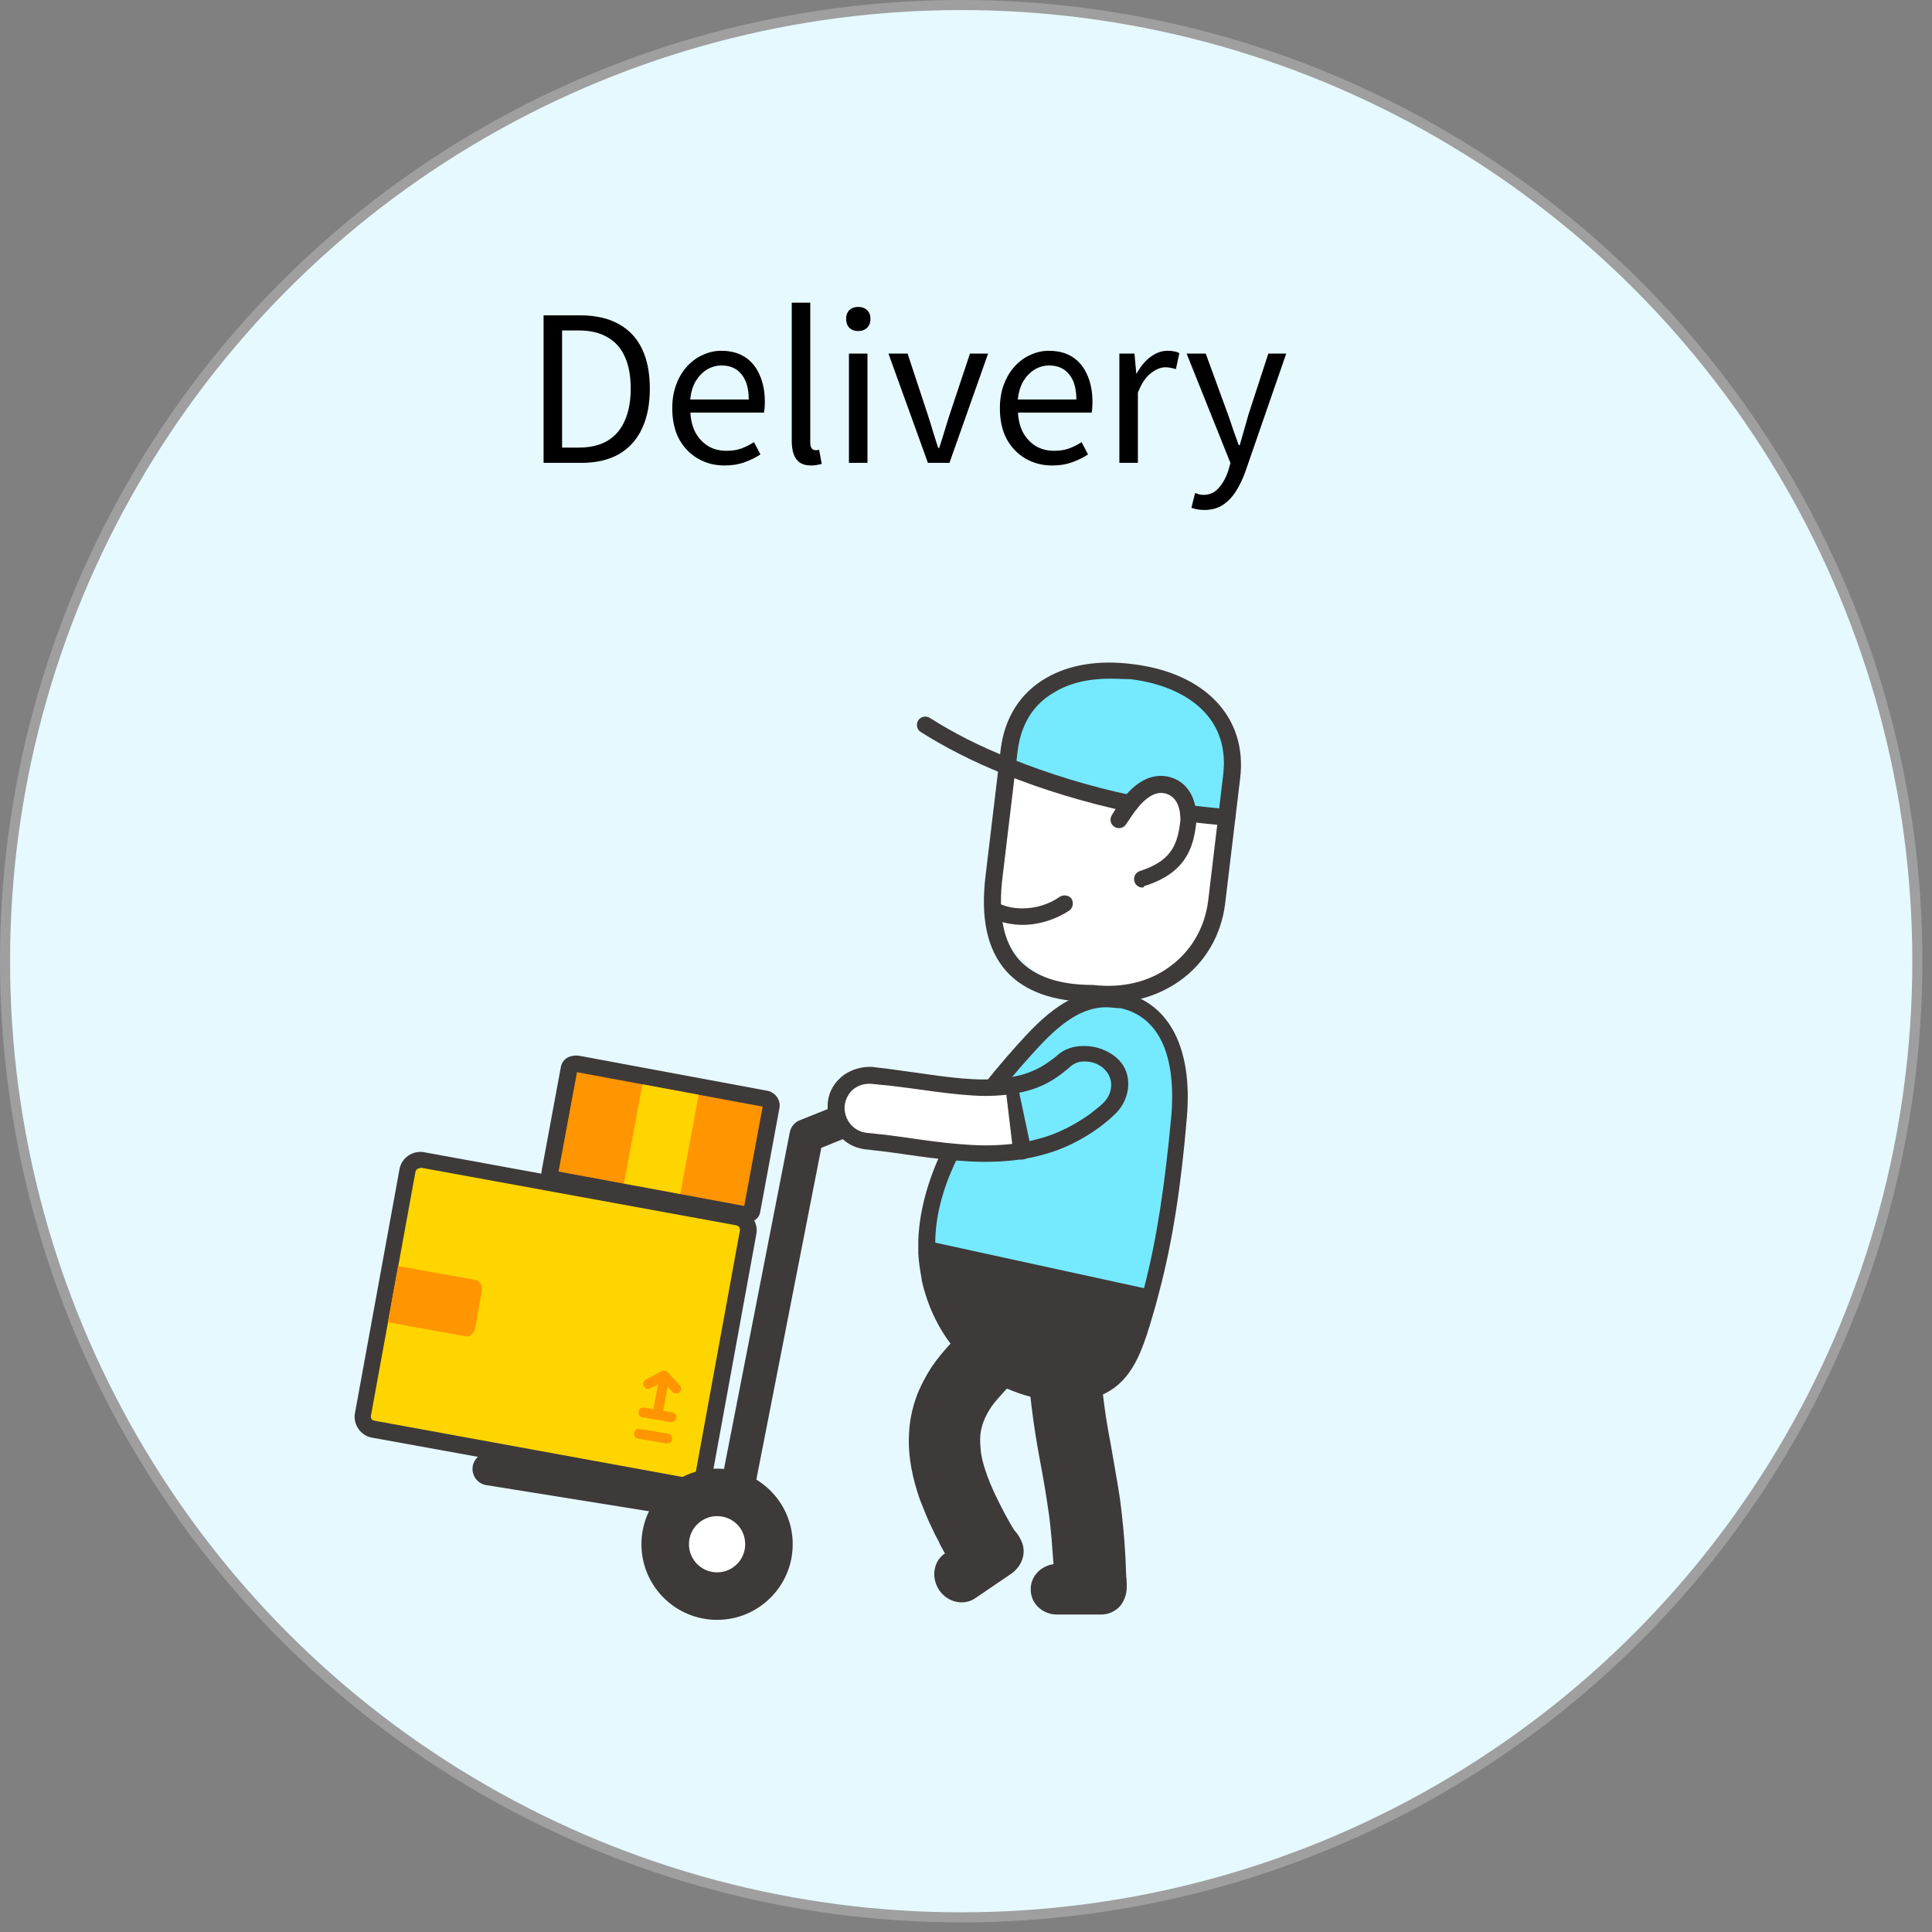 <svg width="192" height="192" viewBox="0 0 192 192" fill="none" xmlns="http://www.w3.org/2000/svg">
<rect x="0" y="0" width="192" height="192" fill="#808080" stroke="none"/>
<circle cx="95.522" cy="95.522" r="95.022" fill="#E6F9FF" stroke="#9F9F9F"/>
<path d="M54.02 46V31.34H57.68C59.187 31.34 60.453 31.627 61.48 32.2C62.507 32.76 63.28 33.58 63.8 34.66C64.32 35.74 64.58 37.06 64.58 38.62C64.58 40.167 64.32 41.493 63.8 42.6C63.28 43.707 62.513 44.553 61.5 45.14C60.487 45.713 59.24 46 57.76 46H54.02ZM55.86 44.48H57.52C58.667 44.48 59.62 44.253 60.38 43.8C61.153 43.333 61.727 42.66 62.1 41.78C62.487 40.9 62.68 39.847 62.68 38.62C62.68 37.367 62.487 36.313 62.1 35.46C61.727 34.607 61.153 33.96 60.38 33.52C59.62 33.067 58.667 32.84 57.52 32.84H55.86V44.48ZM72.01 46.26C71.036 46.26 70.156 46.033 69.37 45.58C68.583 45.127 67.956 44.48 67.49 43.64C67.036 42.787 66.809 41.767 66.809 40.58C66.809 39.687 66.943 38.893 67.21 38.2C67.476 37.493 67.836 36.893 68.29 36.4C68.756 35.893 69.283 35.513 69.87 35.26C70.456 34.993 71.056 34.86 71.669 34.86C72.603 34.86 73.389 35.067 74.029 35.48C74.669 35.893 75.156 36.487 75.49 37.26C75.836 38.02 76.01 38.92 76.01 39.96C76.01 40.16 76.003 40.347 75.99 40.52C75.976 40.693 75.956 40.853 75.93 41H68.609C68.65 41.773 68.823 42.447 69.129 43.02C69.45 43.58 69.87 44.02 70.389 44.34C70.909 44.647 71.516 44.8 72.21 44.8C72.743 44.8 73.223 44.727 73.65 44.58C74.09 44.42 74.516 44.207 74.93 43.94L75.57 45.16C75.103 45.467 74.576 45.727 73.99 45.94C73.403 46.153 72.743 46.26 72.01 46.26ZM68.59 39.7H74.409C74.409 38.607 74.169 37.773 73.689 37.2C73.223 36.613 72.563 36.32 71.71 36.32C71.203 36.32 70.723 36.453 70.269 36.72C69.829 36.987 69.456 37.367 69.15 37.86C68.856 38.353 68.669 38.967 68.59 39.7ZM80.604 46.26C80.15 46.26 79.784 46.167 79.504 45.98C79.224 45.793 79.017 45.52 78.884 45.16C78.75 44.787 78.684 44.347 78.684 43.84V30.08H80.524V43.96C80.524 44.24 80.57 44.44 80.664 44.56C80.77 44.68 80.89 44.74 81.024 44.74C81.077 44.74 81.13 44.74 81.184 44.74C81.237 44.727 81.31 44.713 81.404 44.7L81.664 46.1C81.53 46.14 81.384 46.173 81.224 46.2C81.064 46.24 80.857 46.26 80.604 46.26ZM84.367 46V35.14H86.207V46H84.367ZM85.287 32.9C84.927 32.9 84.634 32.793 84.407 32.58C84.194 32.353 84.087 32.053 84.087 31.68C84.087 31.32 84.194 31.033 84.407 30.82C84.634 30.607 84.927 30.5 85.287 30.5C85.647 30.5 85.941 30.607 86.167 30.82C86.394 31.033 86.507 31.32 86.507 31.68C86.507 32.053 86.394 32.353 86.167 32.58C85.941 32.793 85.647 32.9 85.287 32.9ZM92.215 46L88.295 35.14H90.195L92.235 41.32C92.409 41.853 92.575 42.393 92.735 42.94C92.909 43.473 93.075 44 93.235 44.52H93.335C93.508 44 93.675 43.473 93.835 42.94C94.008 42.393 94.175 41.853 94.335 41.32L96.395 35.14H98.195L94.355 46H92.215ZM104.568 46.26C103.595 46.26 102.715 46.033 101.928 45.58C101.141 45.127 100.515 44.48 100.048 43.64C99.595 42.787 99.368 41.767 99.368 40.58C99.368 39.687 99.501 38.893 99.768 38.2C100.035 37.493 100.395 36.893 100.848 36.4C101.315 35.893 101.841 35.513 102.428 35.26C103.015 34.993 103.615 34.86 104.228 34.86C105.161 34.86 105.948 35.067 106.588 35.48C107.228 35.893 107.715 36.487 108.048 37.26C108.395 38.02 108.568 38.92 108.568 39.96C108.568 40.16 108.561 40.347 108.548 40.52C108.535 40.693 108.515 40.853 108.488 41H101.168C101.208 41.773 101.381 42.447 101.688 43.02C102.008 43.58 102.428 44.02 102.948 44.34C103.468 44.647 104.075 44.8 104.768 44.8C105.301 44.8 105.781 44.727 106.208 44.58C106.648 44.42 107.075 44.207 107.488 43.94L108.128 45.16C107.661 45.467 107.135 45.727 106.548 45.94C105.961 46.153 105.301 46.26 104.568 46.26ZM101.148 39.7H106.968C106.968 38.607 106.728 37.773 106.248 37.2C105.781 36.613 105.121 36.32 104.268 36.32C103.761 36.32 103.281 36.453 102.828 36.72C102.388 36.987 102.015 37.367 101.708 37.86C101.415 38.353 101.228 38.967 101.148 39.7ZM111.242 46V35.14H112.742L112.922 37.12H112.962C113.336 36.427 113.789 35.88 114.322 35.48C114.869 35.067 115.442 34.86 116.042 34.86C116.296 34.86 116.509 34.88 116.682 34.92C116.869 34.947 117.042 35.007 117.202 35.1L116.862 36.68C116.676 36.627 116.509 36.587 116.362 36.56C116.216 36.52 116.029 36.5 115.802 36.5C115.362 36.5 114.889 36.693 114.382 37.08C113.876 37.453 113.442 38.1 113.082 39.02V46H111.242ZM119.684 50.68C119.431 50.68 119.197 50.66 118.984 50.62C118.771 50.58 118.577 50.527 118.404 50.46L118.764 49C118.871 49.04 118.997 49.08 119.144 49.12C119.291 49.16 119.444 49.18 119.604 49.18C120.217 49.18 120.717 48.953 121.104 48.5C121.504 48.06 121.817 47.507 122.044 46.84L122.284 46.02L117.924 35.14H119.824L122.024 41.16C122.197 41.64 122.371 42.147 122.544 42.68C122.731 43.213 122.917 43.733 123.104 44.24H123.204C123.351 43.733 123.497 43.22 123.644 42.7C123.804 42.167 123.951 41.653 124.084 41.16L126.044 35.14H127.824L123.744 46.92C123.491 47.627 123.184 48.26 122.824 48.82C122.464 49.393 122.031 49.847 121.524 50.18C121.017 50.513 120.404 50.68 119.684 50.68Z" fill="black"/>
<path d="M72.9 151.491C72.803 151.491 72.707 151.491 72.611 151.491L48.328 147.59C47.412 147.445 46.834 146.578 46.979 145.712C47.123 144.845 47.99 144.218 48.858 144.363L71.551 148.023L78.489 112.526C78.585 111.997 78.971 111.515 79.501 111.322L86.342 108.577C87.21 108.24 88.173 108.673 88.51 109.492C88.848 110.359 88.414 111.322 87.595 111.659L81.621 114.068L74.538 150.239C74.345 150.961 73.671 151.491 72.9 151.491Z" fill="#3E3A39"/>
<path d="M112.359 79.871C113.275 78.763 114.383 77.896 115.684 78.041C117.177 78.233 117.948 79.438 118.093 80.834C119.394 80.979 120.694 81.123 121.947 81.22L120.935 89.697C120.213 95.813 114.72 99.522 108.601 98.751C102.53 97.981 98.098 93.116 98.82 86.999L100.121 76.162C103.879 77.704 108.071 78.956 112.359 79.871Z" fill="white"/>
<path d="M112.456 66.77C118.575 67.493 123.152 71.057 122.43 77.174L121.948 81.219C120.647 81.123 119.394 81.027 118.093 80.834C117.949 79.437 117.178 78.233 115.684 78.04C114.384 77.896 113.275 78.763 112.36 79.871C108.072 78.956 103.88 77.703 100.122 76.162L100.315 74.525C101.038 68.408 106.337 66.048 112.456 66.77Z" fill="#75EAFF"/>
<path d="M110.142 99.666C109.612 99.666 109.082 99.618 108.552 99.57C104.698 99.57 101.807 98.51 100.024 96.536C98.097 94.368 97.423 91.238 97.953 86.951L99.446 74.477C99.832 71.346 101.374 68.89 103.927 67.397C106.24 66.048 109.179 65.566 112.551 66C119.779 66.867 123.97 71.298 123.248 77.318L121.754 89.793C121.369 92.924 119.779 95.669 117.273 97.451C115.25 98.896 112.792 99.666 110.142 99.666ZM110.335 67.445C108.167 67.445 106.288 67.878 104.794 68.793C102.674 69.997 101.47 71.972 101.133 74.621L99.639 87.096C99.157 90.901 99.735 93.646 101.277 95.38C102.771 97.017 105.228 97.884 108.601 97.884H108.649C111.491 98.222 114.19 97.595 116.261 96.054C118.381 94.513 119.73 92.201 120.068 89.504L121.079 81.027L121.561 76.981C122.284 70.864 117.273 68.071 112.311 67.493C111.684 67.493 111.01 67.445 110.335 67.445Z" fill="#3E3A39"/>
<path d="M112.359 80.689C112.31 80.689 112.262 80.689 112.166 80.689C107.878 79.774 103.59 78.474 99.783 76.933C96.652 75.68 93.857 74.236 91.496 72.742C91.111 72.502 91.014 71.972 91.255 71.587C91.496 71.201 92.026 71.105 92.412 71.346C94.676 72.791 97.374 74.187 100.458 75.391C104.168 76.885 108.36 78.185 112.551 79.052C112.985 79.148 113.274 79.582 113.178 80.015C113.081 80.4 112.744 80.689 112.359 80.689Z" fill="#3E3A39"/>
<path d="M121.947 82.038H121.898C120.549 81.942 119.249 81.797 117.996 81.653C117.562 81.605 117.225 81.171 117.273 80.738C117.321 80.304 117.755 79.967 118.189 80.016C119.441 80.16 120.694 80.304 121.995 80.401C122.428 80.449 122.814 80.834 122.766 81.268C122.766 81.701 122.38 82.038 121.947 82.038Z" fill="#3E3A39"/>
<path d="M113.515 88.203C113.178 88.203 112.84 87.963 112.744 87.625C112.6 87.192 112.84 86.71 113.274 86.566C116.261 85.603 116.984 84.109 117.273 81.797C117.321 81.509 117.321 81.171 117.273 80.882C117.225 80.305 116.936 79.004 115.587 78.811C114.768 78.715 113.9 79.245 113.033 80.305C112.696 80.738 112.359 81.22 111.925 81.894C111.684 82.279 111.202 82.424 110.769 82.183C110.383 81.942 110.239 81.46 110.48 81.027C110.913 80.305 111.299 79.727 111.684 79.245C112.985 77.655 114.334 76.981 115.731 77.126C117.466 77.318 118.67 78.667 118.863 80.642C118.911 81.075 118.911 81.509 118.863 81.942C118.574 84.35 117.755 86.807 113.708 88.059C113.66 88.203 113.611 88.203 113.515 88.203Z" fill="#3E3A39"/>
<path d="M114.434 128.179C114.145 129.335 113.807 130.443 113.47 131.551C113.374 131.792 113.325 132.081 113.229 132.322C112.796 133.574 112.314 134.874 111.543 135.934C109.037 139.305 104.268 138.727 100.847 137.379C96.366 135.597 93.427 131.695 92.415 127.023V126.975C92.222 126.157 92.126 125.338 92.126 124.519C92.126 124.134 92.126 123.7 92.126 123.315C92.222 120.618 92.993 117.92 94.101 115.464C95.932 111.37 98.775 107.806 101.762 104.483C104.316 101.641 107.351 98.462 111.591 99.474C116.795 100.726 117.614 106.409 117.228 110.985C116.65 116.765 115.879 122.592 114.434 128.179Z" fill="#75EAFF"/>
<path d="M106.002 139.306C104.171 139.306 102.244 138.872 100.557 138.198C95.98 136.368 92.752 132.37 91.596 127.216V127.12C91.451 126.349 91.306 125.434 91.258 124.567C91.258 124.134 91.258 123.7 91.258 123.267C91.355 120.666 92.029 117.921 93.282 115.079C95.257 110.648 98.341 106.939 101.039 103.905C103.352 101.352 106.821 97.499 111.687 98.655C116.264 99.763 118.529 104.242 117.95 111.033C117.372 117.969 116.505 123.46 115.204 128.372C114.915 129.528 114.578 130.684 114.241 131.792C114.144 132.033 114.096 132.274 114 132.563C113.566 133.815 113.084 135.212 112.169 136.464C110.675 138.535 108.411 139.306 106.002 139.306ZM109.952 100.1C107.013 100.1 104.653 102.412 102.34 105.013C99.69 107.951 96.751 111.563 94.824 115.753C93.619 118.402 92.993 120.907 92.945 123.315C92.945 123.7 92.945 124.086 92.945 124.471C92.993 125.29 93.089 126.06 93.234 126.783V126.879C94.246 131.455 97.136 135.019 101.184 136.608C104.508 137.957 108.796 138.342 110.916 135.452C111.687 134.441 112.121 133.189 112.506 132.081C112.602 131.792 112.651 131.551 112.747 131.31C113.084 130.251 113.421 129.095 113.711 127.939C114.963 123.122 115.782 117.68 116.409 110.841C116.698 107.373 116.457 101.4 111.398 100.196C110.868 100.196 110.386 100.1 109.952 100.1Z" fill="#3E3A39"/>
<path d="M114.433 128.18C114.144 129.335 113.807 130.443 113.47 131.551C113.373 131.792 113.325 132.081 113.229 132.322C112.795 133.574 112.313 134.874 111.542 135.934C109.037 139.305 104.267 138.727 100.846 137.379C96.365 135.597 93.426 131.696 92.415 127.024V126.975C92.222 126.157 92.126 125.338 92.126 124.519C92.126 124.134 92.126 123.7 92.126 123.315L114.433 128.18Z" fill="#3E3A39"/>
<path d="M101.375 152.888C101.712 153.466 101.809 154.092 101.664 154.718C101.52 155.344 101.134 155.922 100.556 156.355L96.943 158.812C95.786 159.631 94.1 159.245 93.281 157.945C92.51 156.693 92.799 155.103 93.907 154.381L93.618 153.851C93.474 153.61 93.377 153.417 93.281 153.177C93.04 152.743 92.799 152.261 92.606 151.828C92.365 151.346 92.173 150.913 91.98 150.431C91.787 149.95 91.594 149.468 91.402 148.986C90.727 147.012 90.197 144.796 90.342 142.436C90.39 141.28 90.631 140.076 91.016 138.968C91.402 137.86 91.98 136.801 92.558 135.886C93.811 134.055 95.353 132.562 96.846 131.214C97.232 130.877 97.617 130.588 98.002 130.25C99.641 128.95 101.905 129.287 103.062 130.877C103.64 131.695 103.881 132.611 103.736 133.526C103.64 134.441 103.206 135.26 102.483 135.837C102.146 136.126 101.809 136.367 101.52 136.656C100.893 137.186 100.315 137.716 99.833 138.246C99.352 138.776 98.87 139.305 98.532 139.787C97.858 140.798 97.521 141.665 97.424 142.629C97.376 143.11 97.424 143.688 97.472 144.266C97.569 144.892 97.713 145.518 97.954 146.193C98.388 147.541 99.111 149.034 99.882 150.479C100.171 151.009 100.46 151.539 100.797 152.069C100.99 152.261 101.327 152.743 101.375 152.888Z" fill="#3E3A39"/>
<path d="M111.974 157.752C111.974 158.475 111.685 159.197 111.252 159.679C110.77 160.161 110.144 160.45 109.421 160.45H105.036C103.591 160.45 102.435 159.342 102.435 157.993C102.387 156.693 103.398 155.633 104.699 155.441L104.603 154.236C104.555 153.803 104.555 153.369 104.506 152.936C104.41 152.069 104.362 151.202 104.217 150.335C103.976 148.601 103.687 146.915 103.35 145.133C102.676 141.569 102.194 137.764 102.049 134.104L102.001 132.659C101.953 130.636 103.543 128.998 105.518 128.998C106.53 128.998 107.397 129.384 108.072 130.01C108.746 130.636 109.132 131.503 109.18 132.418L109.228 133.767C109.276 134.585 109.325 135.404 109.373 136.223C109.469 137.042 109.517 137.861 109.614 138.631C109.806 140.269 110.047 141.81 110.385 143.544C110.674 145.23 111.011 147.06 111.3 148.938C111.541 150.817 111.734 152.695 111.83 154.525C111.878 155.248 111.878 155.97 111.926 156.693C111.974 156.885 111.974 157.56 111.974 157.752Z" fill="#3E3A39"/>
<path d="M83.114 109.925C83.114 109.01 83.548 108.239 84.174 107.661C84.848 107.083 85.716 106.794 86.679 106.891C87.306 106.939 87.98 107.035 88.606 107.132C90.823 107.421 92.943 107.758 94.966 107.95C96.99 108.143 98.869 108.239 100.555 107.95L101.615 114.356C99.014 114.79 96.605 114.645 94.292 114.404C92.027 114.164 89.859 113.826 87.787 113.586C87.209 113.489 86.583 113.441 86.005 113.393C85.186 113.297 84.463 112.911 83.933 112.285C83.403 111.659 83.066 110.84 83.114 109.925Z" fill="white"/>
<path d="M101.615 114.356L100.555 107.951C102.241 107.662 103.686 107.084 104.987 106.12C105.228 105.88 105.517 105.735 105.758 105.494C105.903 105.398 106.047 105.253 106.192 105.205C106.336 105.109 106.481 105.013 106.674 104.964C107.011 104.868 107.396 104.772 107.782 104.772C108.553 104.772 109.42 104.964 110.143 105.542C110.865 106.072 111.299 106.891 111.299 107.758C111.299 108.191 111.251 108.673 111.01 109.107C110.914 109.347 110.769 109.54 110.624 109.781C110.48 109.973 110.287 110.166 110.094 110.359C109.709 110.696 109.275 111.033 108.89 111.37C107.83 112.141 106.674 112.815 105.421 113.345C104.168 113.827 102.867 114.164 101.615 114.356Z" fill="#75EAFF"/>
<path d="M83.548 107.084C82.681 107.854 82.247 108.866 82.247 109.925C82.247 111.033 82.681 112.093 83.355 112.815C84.03 113.586 84.897 114.068 85.909 114.212C86.487 114.26 87.065 114.356 87.643 114.405C90.727 114.79 94.003 115.416 97.761 115.464C99.64 115.464 101.664 115.32 103.688 114.742C105.711 114.212 107.686 113.201 109.373 111.948C109.806 111.611 110.24 111.274 110.626 110.889C111.685 109.974 112.167 108.721 112.119 107.565C112.071 106.361 111.493 105.446 110.577 104.82C109.662 104.194 108.554 103.905 107.59 103.953C106.627 103.953 105.759 104.29 105.133 104.82C104.892 105.061 104.651 105.205 104.41 105.398C103.495 106.072 102.531 106.554 101.423 106.843C100.315 107.132 99.11 107.276 97.761 107.276C95.063 107.276 91.931 106.698 88.607 106.265C87.981 106.169 87.306 106.12 86.68 106.024C85.572 105.976 84.415 106.313 83.548 107.084ZM86.102 112.574C84.849 112.43 83.885 111.322 83.933 109.974C83.982 109.347 84.271 108.721 84.752 108.288C85.282 107.854 85.909 107.662 86.583 107.71C87.21 107.758 87.884 107.854 88.511 107.902C91.787 108.288 94.919 108.866 97.858 108.914C99.303 108.914 100.7 108.769 102.001 108.432C103.302 108.095 104.458 107.517 105.518 106.698C105.807 106.458 106.097 106.265 106.337 106.024C106.771 105.639 107.301 105.446 107.879 105.494C108.457 105.494 109.084 105.687 109.614 106.12C110.096 106.554 110.433 107.132 110.433 107.806C110.433 108.48 110.144 109.155 109.566 109.685C109.228 110.022 108.795 110.311 108.409 110.648C106.867 111.756 105.133 112.671 103.302 113.152C101.471 113.682 99.592 113.827 97.858 113.827C94.292 113.779 91.064 113.152 87.932 112.767C87.306 112.719 86.68 112.623 86.102 112.574Z" fill="#3E3A39"/>
<path d="M100.41 107.132C100.699 107.084 101.036 107.373 101.133 107.854L102.482 114.212C102.578 114.646 102.241 115.127 101.711 115.223C101.181 115.32 100.747 114.983 100.699 114.549L99.928 108.095C99.928 107.565 100.121 107.18 100.41 107.132Z" fill="#3E3A39"/>
<path d="M101.616 91.912C100.556 91.912 99.496 91.671 98.581 91.286C98.147 91.093 98.002 90.612 98.195 90.178C98.388 89.745 98.87 89.6 99.303 89.793C99.978 90.13 100.797 90.274 101.616 90.274C102.917 90.274 104.218 89.889 105.326 89.118C105.711 88.878 106.241 88.974 106.482 89.311C106.723 89.696 106.627 90.226 106.289 90.467C104.94 91.382 103.254 91.912 101.616 91.912Z" fill="#3E3A39"/>
<path d="M74.345 122.496L69.913 146.771C69.768 147.445 69.142 147.927 68.467 147.782L37.102 142.051C36.427 141.906 35.945 141.28 36.09 140.606L40.522 116.331C40.667 115.657 41.293 115.175 41.968 115.32L73.333 121.051C74.008 121.148 74.49 121.774 74.345 122.496Z" fill="#FFD500"/>
<path d="M68.708 148.601C68.564 148.601 68.467 148.601 68.323 148.553L36.957 142.87C35.849 142.677 35.078 141.569 35.271 140.461L39.703 116.187C39.896 115.079 41.004 114.308 42.112 114.501L73.478 120.233C74.008 120.329 74.49 120.618 74.827 121.099C75.164 121.581 75.261 122.111 75.164 122.641L70.732 146.915C70.635 147.445 70.346 147.927 69.865 148.264C69.527 148.505 69.094 148.601 68.708 148.601ZM41.727 116.09C41.534 116.09 41.342 116.235 41.293 116.428L36.861 140.702C36.813 140.943 36.957 141.136 37.198 141.184L68.564 146.915C68.66 146.915 68.805 146.915 68.901 146.867C68.949 146.819 69.046 146.723 69.094 146.578L73.526 122.304C73.575 122.159 73.478 122.015 73.478 121.966C73.43 121.918 73.334 121.822 73.189 121.774L41.823 116.042C41.775 116.09 41.775 116.09 41.727 116.09Z" fill="#3E3A39"/>
<path d="M46.304 132.803L38.547 131.406L39.559 125.819L47.316 127.216C47.749 127.313 47.99 127.842 47.846 128.468L47.268 131.792C47.171 132.418 46.738 132.9 46.304 132.803Z" fill="#FF9500"/>
<path d="M67.215 138.487C67.07 138.487 66.926 138.439 66.829 138.342L65.914 137.331L64.661 137.957C64.421 138.101 64.131 138.005 63.987 137.764C63.842 137.523 63.939 137.234 64.18 137.09L65.769 136.271C65.962 136.175 66.203 136.223 66.348 136.368L67.552 137.668C67.745 137.861 67.745 138.198 67.504 138.39C67.456 138.439 67.359 138.487 67.215 138.487Z" fill="#FF9500"/>
<path d="M65.336 141.088C65.288 141.088 65.288 141.088 65.24 141.088C64.951 141.039 64.806 140.799 64.854 140.51L65.529 136.801C65.577 136.512 65.818 136.367 66.107 136.416C66.396 136.464 66.541 136.705 66.493 136.994L65.818 140.702C65.77 140.895 65.577 141.088 65.336 141.088Z" fill="#FF9500"/>
<path d="M66.733 141.328C66.685 141.328 66.685 141.328 66.637 141.328L63.842 140.847C63.553 140.799 63.409 140.558 63.457 140.269C63.505 139.98 63.746 139.835 64.035 139.884L66.829 140.365C67.119 140.413 67.263 140.654 67.215 140.943C67.167 141.136 66.926 141.328 66.733 141.328Z" fill="#FF9500"/>
<path d="M66.299 143.448C66.251 143.448 66.251 143.448 66.203 143.448L63.408 142.966C63.119 142.918 62.975 142.677 63.023 142.388C63.071 142.099 63.312 141.954 63.601 142.003L66.395 142.484C66.684 142.532 66.829 142.773 66.781 143.062C66.781 143.303 66.54 143.448 66.299 143.448Z" fill="#FF9500"/>
<path d="M76.66 109.877L74.732 120.281C74.684 120.57 74.299 120.762 73.913 120.666L55.267 117.198C54.882 117.102 54.593 116.813 54.641 116.524L56.568 106.12C56.616 105.831 57.002 105.639 57.387 105.735L76.033 109.203C76.467 109.299 76.756 109.588 76.66 109.877Z" fill="#FF9500"/>
<path d="M74.106 121.533C74.009 121.533 73.865 121.533 73.768 121.485L55.122 118.017C54.255 117.872 53.677 117.15 53.822 116.379L55.749 105.976C55.845 105.591 56.086 105.253 56.471 105.061C56.809 104.916 57.146 104.868 57.531 104.916L76.177 108.384C76.563 108.432 76.852 108.625 77.093 108.866C77.382 109.203 77.526 109.588 77.478 110.022L75.551 120.425C75.455 121.099 74.828 121.533 74.106 121.533ZM55.508 116.427L73.961 119.847L75.792 109.973L57.339 106.554L55.508 116.427Z" fill="#3E3A39"/>
<path d="M63.843 107.761L62.011 117.61L67.6 118.649L69.432 108.8L63.843 107.761Z" fill="#FFD500"/>
<path d="M71.262 160.979C75.413 160.979 78.778 157.615 78.778 153.466C78.778 149.316 75.413 145.952 71.262 145.952C67.111 145.952 63.746 149.316 63.746 153.466C63.746 157.615 67.111 160.979 71.262 160.979Z" fill="#3E3A39"/>
<path d="M74.056 153.466C74.056 155.007 72.804 156.259 71.262 156.259C69.72 156.259 68.467 155.007 68.467 153.466C68.467 151.925 69.72 150.672 71.262 150.672C72.804 150.672 74.056 151.876 74.056 153.466Z" fill="white"/>
</svg>
